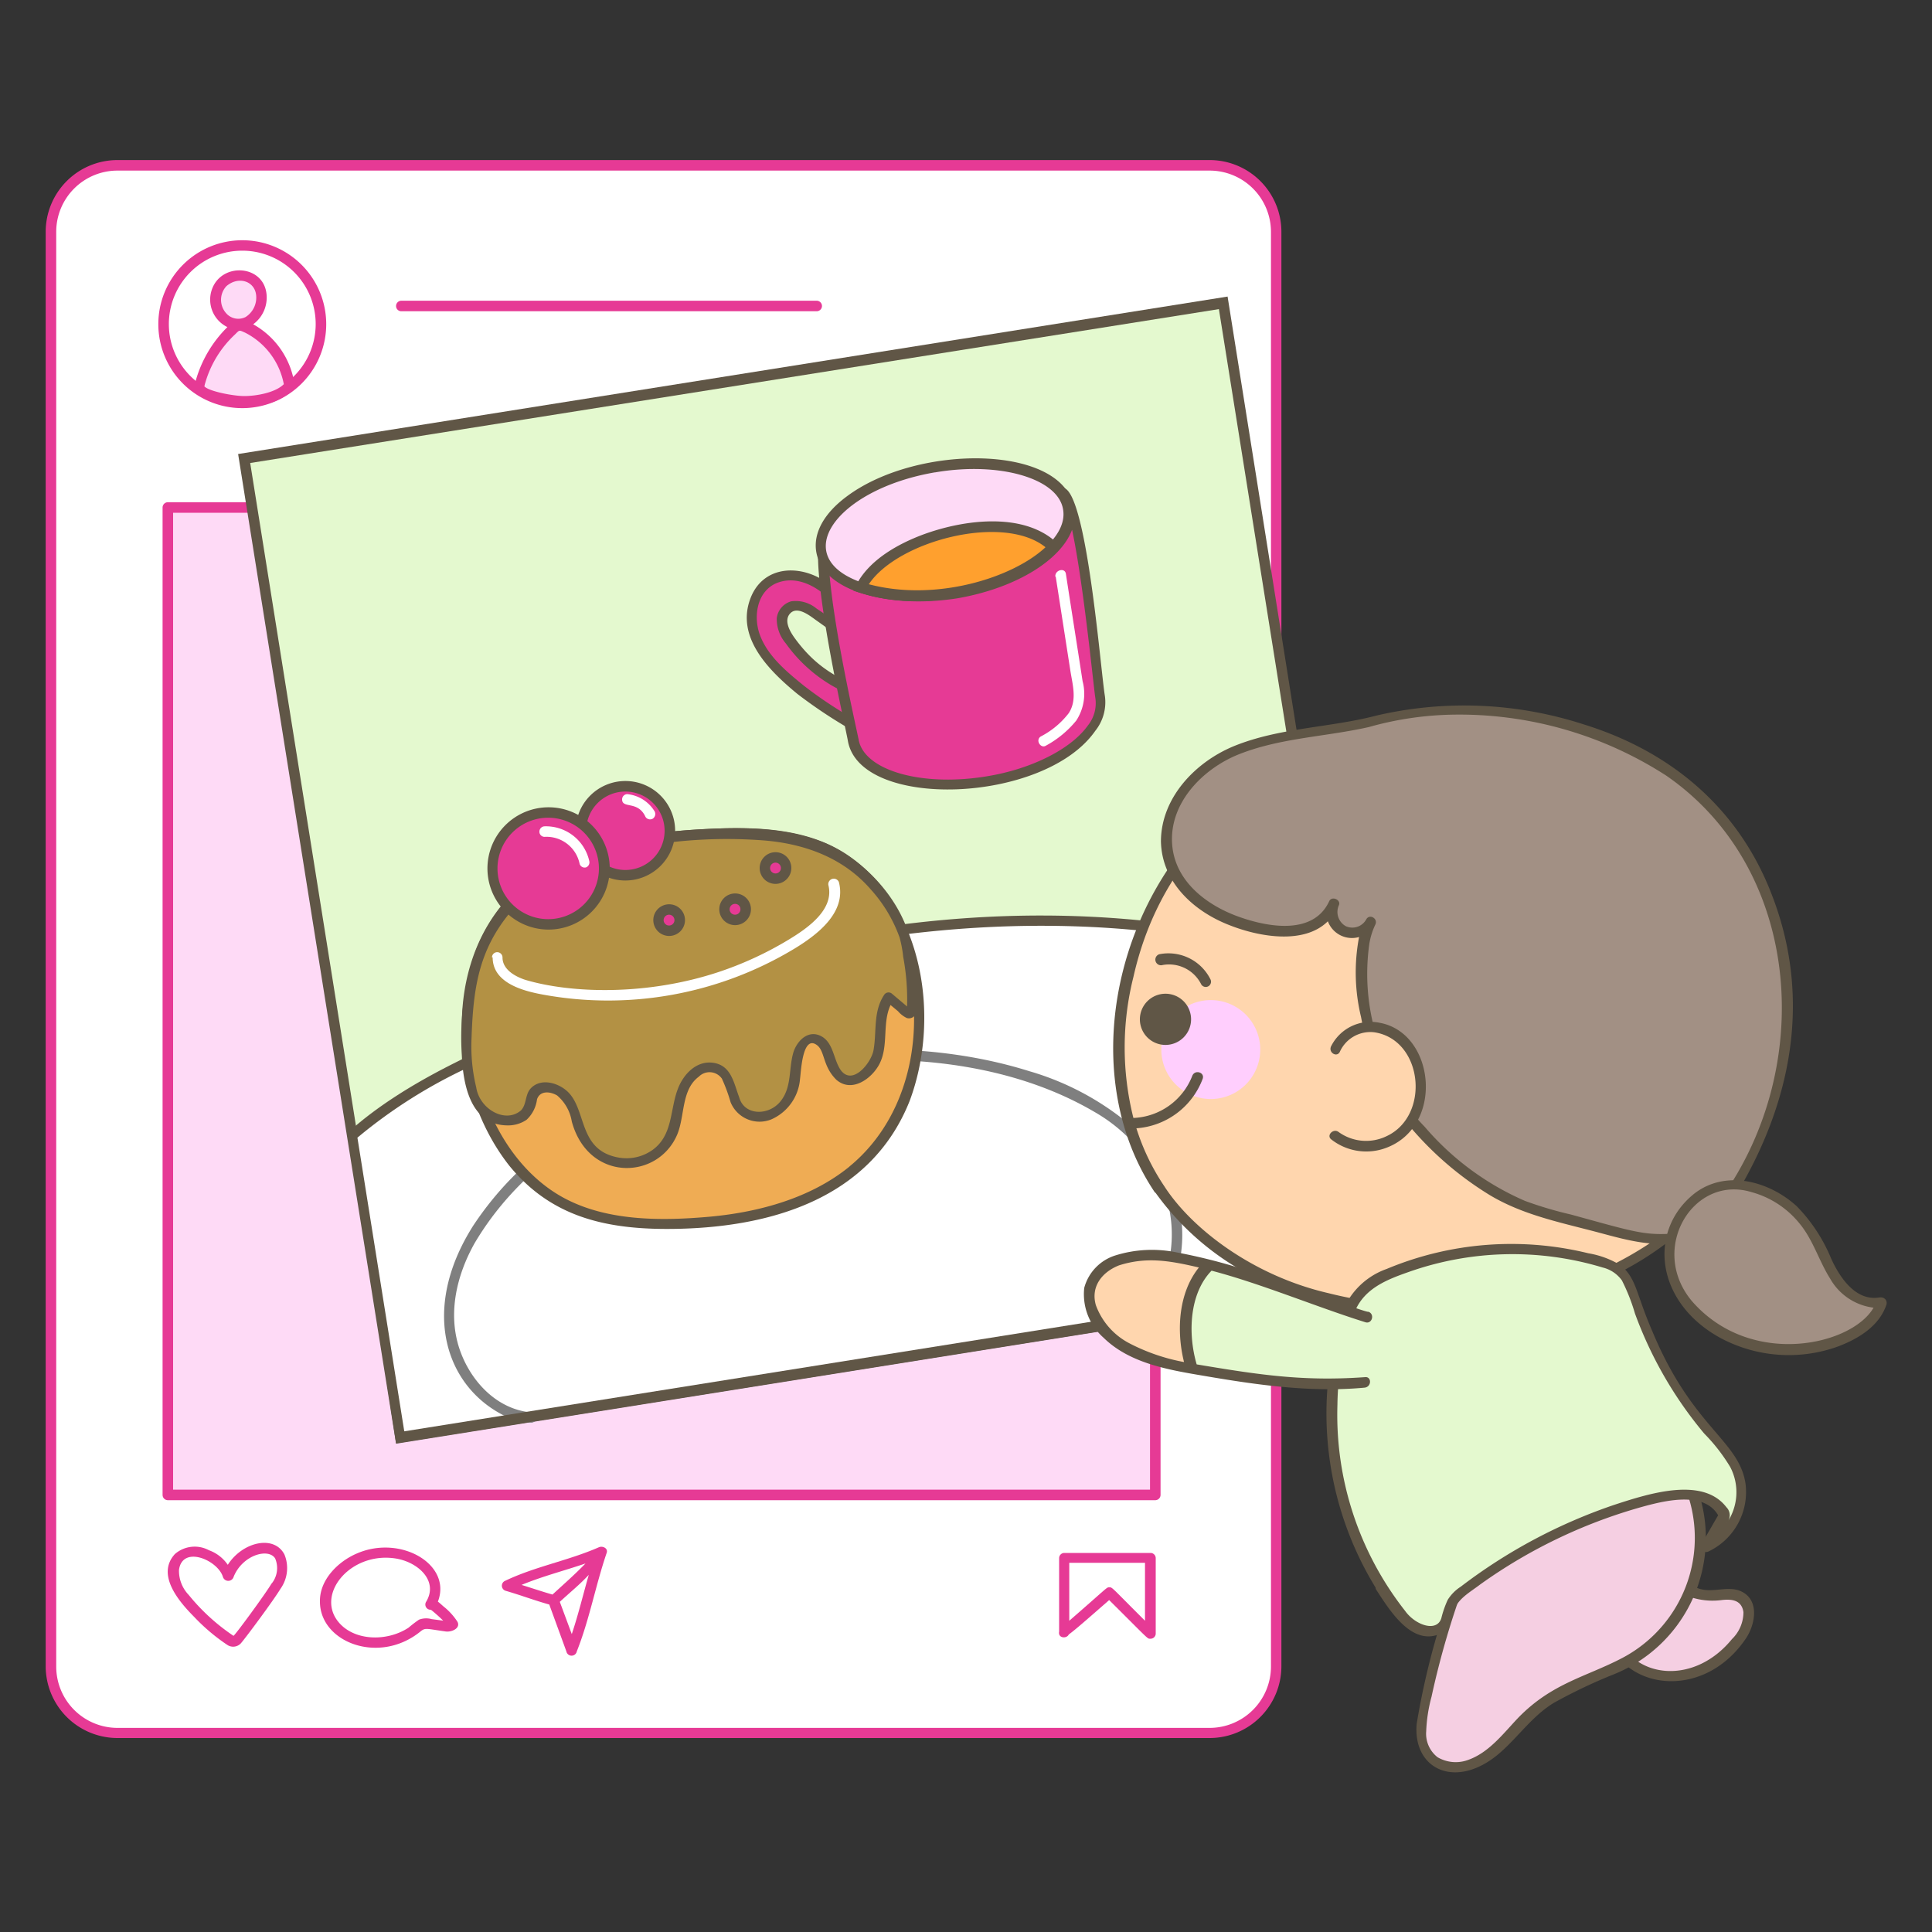 <svg xmlns="http://www.w3.org/2000/svg" viewBox="0 0 400 400" id="Post-On-Instagram--Streamline-Seoul.svg" height="400" width="400"><rect x="0" y="0" width="400" height="400" fill="#333333" stroke="none"/><desc>Post On Instagram Streamline Illustration: https://streamlinehq.com</desc><title>post-on-instagram</title><g><path d="M24.32 34.14h226.12s13.78 0 13.78 13.78v297.04s0 13.78 -13.78 13.78H24.32s-13.78 0 -13.78 -13.78V47.92s0 -13.78 13.78 -13.78" fill="#ffffff" stroke-width="1"></path><path d="M265.3 48a14.86 14.86 0 0 0 -14.86 -14.86H24.32A14.86 14.86 0 0 0 9.46 48v296.96a14.88 14.88 0 0 0 14.86 14.88h226.12a14.88 14.88 0 0 0 14.86 -14.88Zm-2.16 297.04a12.72 12.72 0 0 1 -12.7 12.7H24.32a12.7 12.7 0 0 1 -12.68 -12.7V48a12.68 12.68 0 0 1 12.68 -12.68h226.12a12.7 12.7 0 0 1 12.7 12.68Z" fill="#e63a95" stroke-width="1"></path><path d="M50.18 49.74a17.38 17.38 0 1 0 17.36 17.38 17.38 17.38 0 0 0 -17.36 -17.38Zm0 32.56a15.2 15.2 0 1 1 15.18 -15.18 15.22 15.22 0 0 1 -15.18 15.18Z" fill="#e63a95" stroke-width="1"></path><path d="M50.72 67.58a1.82 1.82 0 0 0 -2.46 0.34 23.28 23.28 0 0 0 -7.04 11.72c-0.26 1.12 1.24 1.74 2.3 2.18a18.6 18.6 0 0 0 11.88 0.56 7.36 7.36 0 0 0 4.6 -2.66 16.22 16.22 0 0 0 -9.28 -12.14Z" fill="#fedaf6" stroke-width="1"></path><path d="M53.68 59.7c-2 -5.08 -10.58 -2.34 -8.96 3.62a4.72 4.72 0 0 0 6 3.52 5.68 5.68 0 0 0 2.96 -7.14Z" fill="#fedaf6" stroke-width="1"></path><path d="M60.94 79.34a16.98 16.98 0 0 0 -8.52 -12.2 6.86 6.86 0 0 0 2.76 -6.26c-0.64 -6.14 -9.42 -6.62 -11.34 -0.86a6.32 6.32 0 0 0 3.24 7.7 25.2 25.2 0 0 0 -6.56 11.12 2.64 2.64 0 0 0 0.16 2.32c2.58 3.3 15.66 4.92 20.16 -0.88a0.96 0.96 0 0 0 0.1 -0.94Zm-14.18 -14.56a4.16 4.16 0 0 1 0.12 -5.54c2.46 -2.1 5.68 -1.08 6.12 1.64a4.76 4.76 0 0 1 -2.16 4.76 3.34 3.34 0 0 1 -4.08 -0.86ZM50.54 82c-2.12 0 -7.22 -0.94 -8.22 -2a4.98 4.98 0 0 1 0.18 -0.74 22 22 0 0 1 6.14 -10c1 -0.98 0.8 -0.96 2.12 -0.38a15.12 15.12 0 0 1 8 10.66c-1.74 1.76 -5.7 2.46 -8.22 2.46Z" fill="#e63a95" stroke-width="1"></path><path d="M169.08 64.44h-86a1.08 1.08 0 0 1 -1.08 -1.08 1.1 1.1 0 0 1 1.08 -1.1h86a1.1 1.1 0 0 1 1.1 1.1 1.1 1.1 0 0 1 -1.1 1.08Z" fill="#e63a95" stroke-width="1"></path><path d="M34.76 105.08H239.2v204.44H34.76Z" fill="#fedaf6" stroke-width="1"></path><path d="M240.28 309.5a1.1 1.1 0 0 1 -1.1 1.1H34.76a1.1 1.1 0 0 1 -1.1 -1.1V105.08a1.1 1.1 0 0 1 1.1 -1.1h204.42a1.1 1.1 0 0 1 1.1 1.1Zm-204.44 -1.08h202.26V106.16H35.84Z" fill="#e63a95" stroke-width="1"></path><path d="M58.88 321.82c-2.18 -4.14 -8.72 -2.56 -11.72 2.16a8 8 0 0 0 -3.9 -3.02 6.24 6.24 0 0 0 -7.04 0.78c-4 4.34 0.98 10 4 13.04a40 40 0 0 0 6.9 5.82 2.18 2.18 0 0 0 2.76 -0.38c1.1 -1.28 6.76 -8.9 8.18 -11.26a7.38 7.38 0 0 0 0.82 -7.14Zm-2.64 6c-1.16 2 -7.62 10.82 -7.9 10.86a42.22 42.22 0 0 1 -9.28 -8.48 7.2 7.2 0 0 1 -2 -5.2c0.74 -5.12 8 -2 9.08 1.44a1.16 1.16 0 0 0 2.24 0c1.82 -4.48 7.16 -6 8.58 -3.8a5.1 5.1 0 0 1 -0.72 5.22Z" fill="#e63a95" stroke-width="1"></path><path d="M94.72 335.78a13.08 13.08 0 0 0 -2.92 -3.2c-0.32 -0.28 -0.72 -0.66 -1.14 -0.98 2.96 -7.7 -7.68 -13.88 -16.7 -10 -4 1.68 -7.82 5.52 -7.72 10 0 8.44 12.26 13.16 20.84 6.16 0.98 -0.78 1.1 -0.56 5.06 0 1.34 0.24 3.26 -0.64 2.58 -1.98Zm-5.36 -0.56a4.2 4.2 0 0 0 -2.62 0.12 24.76 24.76 0 0 0 -2.16 1.66c-4.62 3.02 -11.6 2.74 -14.74 -1.48 -4.34 -5.86 3.08 -14.48 12.38 -12.8 4.54 0.86 8.56 4.7 6 8.92a1.08 1.08 0 0 0 1 1.64 32.1 32.1 0 0 1 2.54 2.26Z" fill="#e63a95" stroke-width="1"></path><path d="M124 320.34c-6.38 2.8 -13.32 4 -19.56 7.02a1.1 1.1 0 0 0 0.26 2c3.04 0.88 6 2 9.02 2.84l3.54 9.7a1.1 1.1 0 0 0 2.16 0c2.6 -6.52 3.88 -13.62 6.16 -20.32 0.42 -1.02 -0.82 -1.58 -1.58 -1.24Zm-9.6 9.8c-2.16 -0.62 -4.28 -1.34 -6.42 -2 4.3 -1.78 8.84 -2.94 13.24 -4.44 -2.24 2.3 -3.74 3.6 -6.84 6.44Zm1.5 1.5c2.66 -2.44 4 -3.46 6 -5.58 -1.16 4 -2.16 8.22 -3.52 12.26Z" fill="#e63a95" stroke-width="1"></path><path d="M238.14 339.28c-0.62 0 -0.16 0.28 -8.5 -8 -4.74 4.14 -7.08 6.2 -8.36 7.12 -0.44 0.94 -2.28 0.78 -2 -0.6v-15.2a1.08 1.08 0 0 1 1.08 -1.08h17.84a1.08 1.08 0 0 1 1.08 1.08v15.66a1.08 1.08 0 0 1 -1.14 1.02Zm-8.46 -10.64c0.64 0 0.24 -0.2 7.38 6.92v-12h-15.68v12c8.18 -7.1 7.68 -6.92 8.3 -6.92Z" fill="#e63a95" stroke-width="1"></path><path d="M360 330.36a7.76 7.76 0 0 0 -4.22 -0.16c-4.64 0.6 -9.64 -2 -9 -6.7L334 339.2a12.88 12.88 0 0 0 12.68 7.86 18.42 18.42 0 0 0 13.38 -7.74c2.38 -2.84 3.18 -7.1 -0.06 -8.96Z" fill="#f5cfe2" stroke-width="1"></path><path d="M360.28 329.38c-2.34 -0.94 -4.98 0.12 -7.42 -0.22s-5.5 -2.32 -5.04 -5.26c0.18 -1.38 -1.9 -2 -2.18 -0.6a7.02 7.02 0 0 0 5.24 7.62 14.36 14.36 0 0 0 5.54 0.36c2.16 -0.26 4.18 0 4.54 2.5a7.74 7.74 0 0 1 -2.38 5.58c-7.7 9.46 -20 8.28 -23.64 -0.46 -0.5 -1.3 -2.58 -0.74 -2.16 0.58h0.16c4 10.64 20 12.3 28.48 -0.18 2.02 -2.94 3 -8.18 -1.14 -9.92Z" fill="#605646" stroke-width="1"></path><path d="m349.06 305.62 -46.58 21.16a183.42 183.42 0 0 0 -7.72 26.96c-0.66 3.38 -1.16 7.34 1.14 9.88a6.58 6.58 0 0 0 4.7 2.16c8 0.24 11.6 -7.08 16.96 -11.66 6.52 -5.58 15.54 -7.2 22.56 -12a29.4 29.4 0 0 0 8.94 -36.5Z" fill="#f5cfe2" stroke-width="1"></path><path d="M301.54 326.5a156.56 156.56 0 0 0 -8.24 30.46c-0.8 9.64 8.54 13.76 17.52 5.7 3.74 -3.34 6.52 -7.44 10.88 -10.1a108.24 108.24 0 0 1 12.4 -5.9 30.42 30.42 0 0 0 16 -41.56c-0.66 -1.26 -2.52 -0.16 -2 1.08A28.1 28.1 0 0 1 336 343.2c-7.58 4 -14.64 5.2 -21.7 12.48 -3.06 3.22 -6 7.16 -10.36 8.7a7.42 7.42 0 0 1 -6.3 -0.56 6.16 6.16 0 0 1 -2.36 -5.38 31.8 31.8 0 0 1 1.1 -7.14 175.32 175.32 0 0 1 7.1 -24.18c0.48 -1.3 -1.6 -1.86 -2.16 -0.56Z" fill="#605646" stroke-width="1"></path><path d="m50.554 94.961 202.71 -32.251 32.251 202.71 -202.71 32.251Z" fill="#e4f9cf" stroke-width="1"></path><path d="M82 298.9 49.3 94l204.86 -32.6 32.6 204.86ZM51.8 95.86l32 200.56 200.56 -32 -32 -200.42Z" fill="#605646" stroke-width="1"></path><path d="M163.6 132.92c-1.78 -2.3 -2.66 -5.38 -0.3 -7.08 1.74 -1.04 4 0.18 5.56 1.36l5.84 4.12a19.16 19.16 0 0 0 -0.94 -6.7c-3.64 -4.7 -9.76 -7.26 -14.74 -4a9.74 9.74 0 0 0 -2.64 11.12A23.6 23.6 0 0 0 164 141.24a85.36 85.36 0 0 0 15.06 10.16c-0.08 -12.04 -5.82 -6.04 -15.46 -18.48Z" fill="#e63a95" stroke-width="1"></path><path d="M164.66 132.28c-0.98 -1.32 -2.52 -3.76 -1.04 -5.3s4 0.46 5.22 1.34l5.4 3.84c0.74 0.54 1.58 -0.18 1.64 -0.92a13.48 13.48 0 0 0 -1.76 -7.88c-5.3 -6.54 -15.48 -7.56 -18.66 0.3 -3.32 8.22 3.78 15.2 9.62 20a100.3 100.3 0 0 0 13.4 8.68 1.08 1.08 0 0 0 1.62 -0.92c0 -12.82 -6.92 -7.56 -15.44 -19.14Zm-7.36 -0.9c-1.32 -3.66 -0.64 -8.68 3.22 -10.54 4.46 -2 9.06 0.76 12 4a16.28 16.28 0 0 1 1.08 4.32c-1.5 -1.08 -3 -2.16 -4.54 -3.16a6.74 6.74 0 0 0 -5.26 -1.5A4.14 4.14 0 0 0 160.82 128a7.8 7.8 0 0 0 1.88 5.22A30.84 30.84 0 0 0 172 141.8c1.7 1.04 3.82 1.72 4.86 3.54a12 12 0 0 1 1.06 4.16A88 88 0 0 1 166.48 142c-3.58 -2.9 -7.56 -6.16 -9.18 -10.62Z" fill="#605646" stroke-width="1"></path><path d="M274.32 199.48C232.74 186 178.5 186.14 116 211.6c-14.38 5.78 -31.6 13.16 -43.14 23.52l10 62.46 202.72 -32.28 -10.48 -65.5Z" fill="#ffffff" stroke-width="1"></path><path d="M109.8 292.4c-7.04 -0.7 -12.42 -6.52 -14.64 -13.04 -2.52 -7.42 -0.6 -15.4 3.12 -22 8.44 -14.24 22.14 -24 37.44 -29.42 28 -10.54 65.08 -12.92 90.96 2.32a33.5 33.5 0 0 1 14.52 16.84 26.18 26.18 0 0 1 -5.6 26.3c-0.94 1.02 0.58 2.56 1.54 1.52 11.54 -12.44 9.6 -31.16 -3.14 -42a57.32 57.32 0 0 0 -20.88 -11.14c-23.68 -7.42 -51.34 -5.2 -74.3 2.76 -16.82 5.2 -31.18 14.62 -40.82 29.18 -11.2 17.6 -5.68 33.66 6.82 39.58a17.7 17.7 0 0 0 5.06 1.24c1.4 0.14 1.4 -2 0 -2.18Z" fill="#7f7f7f" stroke-width="1"></path><path d="m82 298.82 -9.78 -64.5c11.78 -10.58 28.86 -17.84 43.46 -23.74 43.02 -17.52 89.42 -26 135.36 -18A155.72 155.72 0 0 1 276 199l10.7 67.22Zm-8 -63.28 9.7 60.8 200.56 -32 -10.16 -63.82a170.62 170.62 0 0 0 -23.54 -5.88c-36.58 -6.42 -75.1 -2 -110.48 9.24a371.5 371.5 0 0 0 -42.94 17.04A104.52 104.52 0 0 0 74 235.54Z" fill="#605646" stroke-width="1"></path><path d="M111.54 245.86c6.96 5.62 15.56 7.58 27.4 7.5A72 72 0 0 0 166 248.58c15.58 -6.52 23.66 -19.12 24.3 -35.78 0.56 -13.82 -4.68 -28.84 -16.7 -35.68 -6.88 -3.88 -15.22 -4.66 -23.02 -4.54 -24 0.38 -50.52 6.52 -53.52 34.52 -1.58 14.42 3.16 29.6 14.48 38.76Z" fill="#efac54" stroke-width="1"></path><path d="M175.88 177.3c-8.72 -6.12 -20.12 -6.18 -30.42 -5.62 -15.3 0.8 -33.16 4 -42.74 17.24 -10.96 15.12 -8.62 38.12 2.8 52.52 8.34 10.14 19.12 12.98 32.46 13 21.68 0 42.3 -6.38 50.32 -26.42 6.3 -16.72 3.22 -39.74 -12.42 -50.72Zm0 64.22c-8 6.52 -18.68 9.44 -28.88 10.38 -9.64 0.86 -20.56 0.98 -29.44 -3.46 -16.98 -8.44 -25.2 -34.6 -16 -53.68 6.82 -14 23.02 -18.88 37.44 -20.42 9.08 -0.98 18.94 -1.5 27.78 1.16a30.14 30.14 0 0 1 19.36 18.76c6.18 15.9 3.34 36.1 -10.28 47.26Z" fill="#605646" stroke-width="1"></path><path d="M121.82 237.1a10.22 10.22 0 0 0 17.12 -2.46c1.34 -2.94 1.2 -6.38 2.42 -9.4s4.88 -5.58 7.58 -3.78 2.18 5.62 4 8a6 6 0 0 0 8 0.32 10.9 10.9 0 0 0 3.62 -7.88c0.18 -2.88 0.76 -6.98 3.64 -6.86 3.36 0.18 2.9 5.78 5.54 7.86 3 2.4 7.24 -1.52 8 -5.3s0 -8 2.16 -11.12l3.7 3.24c2.62 2.3 0 -14.98 -0.5 -16a32.28 32.28 0 0 0 -13.6 -16.54c-6.9 -3.88 -15.22 -4.66 -23.02 -4.54 -24 0.38 -50.52 6.52 -53.52 34.52 -0.62 5.88 -1.46 17.24 2.36 22.22 2.52 3.28 8.68 3.64 10.14 -0.24a16.98 16.98 0 0 1 0.8 -2.6c1.38 -2.46 5.44 -1.44 7.04 0.88 2.12 2.98 1.76 6.58 4.52 9.68Z" fill="#b39144" stroke-width="1"></path><path d="M189.78 204.68c-0.18 -2.52 -0.48 -5.06 -0.88 -7.56 -0.7 -7.6 -7.26 -17.58 -17.72 -22.42 -8 -3.4 -16.9 -3.48 -25.42 -3.04 -20.48 1.04 -40.86 6.86 -47.64 26.22a55.76 55.76 0 0 0 -2.5 20.68c0.26 6 1.8 14.36 9.4 14.44a6.8 6.8 0 0 0 4 -1.16 6.96 6.96 0 0 0 2.16 -4.22c0.62 -1.88 2.72 -1.66 4.16 -0.82a8.94 8.94 0 0 1 3.04 5.38c3.38 12.54 17.78 12.2 21.82 2.74 1.62 -3.82 0.82 -9.3 4.48 -12a3.12 3.12 0 0 1 4.78 0.4 34.76 34.76 0 0 1 1.8 4.88 6.48 6.48 0 0 0 8.38 3.58 10 10 0 0 0 6 -8.44c0.2 -1.28 0.46 -9.22 3.5 -6.96 1.68 1.24 1.14 4.32 4 7.16 3.16 2.78 7.28 -0.14 8.9 -3.18 2 -3.78 0.56 -8.48 2.34 -12.28l1.54 1.28a5.6 5.6 0 0 0 1.8 1.4 1.5 1.5 0 0 0 1.78 -0.68 10 10 0 0 0 0.28 -5.4Zm-5.06 1.1a1.08 1.08 0 0 0 -1.68 0.22c-2.3 3.5 -1.5 7.54 -2.18 11.4 -0.46 2.66 -4.46 7.64 -6.9 4 -1.38 -2.16 -1.42 -5.28 -3.68 -6.72 -2.72 -1.68 -5.16 0.6 -6 3.14 -1.04 3.46 -0.28 7.26 -2.72 10.24s-7.46 2.96 -8.52 -0.88c-1.08 -2.82 -1.6 -6.52 -5.24 -7.12s-6.34 2.44 -7.44 5.34c-1.7 4.36 -0.98 9.66 -5.34 12.74a9.32 9.32 0 0 1 -7.16 1.48c-8.28 -1.64 -6.3 -10 -10.48 -13.74 -2 -1.78 -5.48 -2.7 -7.5 -0.54 -1.2 1.3 -0.82 3.3 -2 4.54 -3.2 2.8 -8.58 -0.2 -9.28 -4.74a36 36 0 0 1 -0.98 -10c0.34 -10.3 1.4 -18.26 8 -26.22C113.54 179.64 126 176 137.46 174.56A100.48 100.48 0 0 1 158.12 174c8.46 0.68 16.46 3.58 22.14 10.12a29.8 29.8 0 0 1 6 10 25.04 25.04 0 0 1 0.74 4 47.8 47.8 0 0 1 0.8 10.26Z" fill="#605646" stroke-width="1"></path><path d="M120.26 172a9.22 9.22 0 1 0 18.44 0 9.22 9.22 0 1 0 -18.44 0" fill="#e63a95" stroke-width="1"></path><path d="M129.48 182.3A10.3 10.3 0 1 1 139.78 172a10.32 10.32 0 0 1 -10.3 10.3Zm0 -18.42A8.12 8.12 0 1 0 137.6 172a8.14 8.14 0 0 0 -8.12 -8.12Z" fill="#605646" stroke-width="1"></path><path d="M101.98 179.8a11.58 11.58 0 1 0 23.16 0 11.58 11.58 0 1 0 -23.16 0" fill="#e63a95" stroke-width="1"></path><path d="M113.56 192.46a12.66 12.66 0 1 1 12.68 -12.66 12.68 12.68 0 0 1 -12.68 12.66Zm0 -23.16A10.5 10.5 0 1 0 124 179.8a10.52 10.52 0 0 0 -10.44 -10.5Z" fill="#605646" stroke-width="1"></path><path d="M136.34 190.5a2.2 2.2 0 1 0 4.4 0 2.2 2.2 0 1 0 -4.4 0" fill="#e63a95" stroke-width="1"></path><path d="M138.54 193.78a3.28 3.28 0 1 1 3.28 -3.28 3.28 3.28 0 0 1 -3.28 3.28Zm0 -4.4a1.12 1.12 0 1 0 1.1 1.12 1.12 1.12 0 0 0 -1.1 -1.12Z" fill="#605646" stroke-width="1"></path><path d="M150 188.26a2.2 2.2 0 1 0 4.4 0 2.2 2.2 0 1 0 -4.4 0" fill="#e63a95" stroke-width="1"></path><path d="M152.2 191.54a3.28 3.28 0 1 1 3.28 -3.28 3.3 3.3 0 0 1 -3.28 3.28Zm0 -4.4a1.12 1.12 0 1 0 1.1 1.12 1.1 1.1 0 0 0 -1.1 -1.12Z" fill="#605646" stroke-width="1"></path><path d="M158.36 179.72a2.2 2.2 0 1 0 4.4 0 2.2 2.2 0 1 0 -4.4 0" fill="#e63a95" stroke-width="1"></path><path d="M160.56 183a3.28 3.28 0 1 1 3.28 -3.28 3.3 3.3 0 0 1 -3.28 3.28Zm0 -4.4a1.12 1.12 0 1 0 1.12 1.12 1.12 1.12 0 0 0 -1.12 -1.12Z" fill="#605646" stroke-width="1"></path><path d="M102 198.22c0 5.26 6.2 6.92 10.3 7.68a74.68 74.68 0 0 0 52.16 -9.48c4.7 -2.86 10.86 -7.48 9.22 -13.8a1.14 1.14 0 0 0 -2.18 0.6c1.32 5.16 -4.48 9.06 -8.24 11.34a71.78 71.78 0 0 1 -14.46 6.68c-14.82 4.92 -30.46 4.46 -40 1.64 -2.18 -0.7 -4.78 -2.18 -4.76 -4.66a1.1 1.1 0 0 0 -1.1 -1.08 1.08 1.08 0 0 0 -1.08 1.08Z" fill="#ffffff" stroke-width="1"></path><path d="M227.8 144.38c-0.52 -3.02 -4 -40.62 -7.7 -42.22h-0.28a7.3 7.3 0 0 1 1.46 3.2c1.24 7.14 -9.24 14.92 -23.36 17.38 -13.28 2.14 -25.06 -1.18 -27.46 -7.42 0.24 11.46 5.66 35.04 6.14 37.86 1.24 7.16 13.7 10.86 27.84 8.54s24.6 -10.18 23.36 -17.34Z" fill="#e63a95" stroke-width="1"></path><path d="M175.54 153.36c-0.5 -2.9 -6 -26.48 -6.18 -38l2 -0.42c2.24 5.8 13.8 8.74 26.28 6.72 13.28 -2.3 23.58 -9.68 22.46 -16.12a9.64 9.64 0 0 0 -2.62 -4.46l2.94 0c4.7 2 7.48 38 8.34 43.04a9.48 9.48 0 0 1 -2 7.2c-10.56 15.14 -48.76 16.44 -51.22 2.04Zm-3.78 -34.28c1.08 12.28 5.44 31.16 6 34 1.1 6.44 13.04 9.88 26.58 7.64 9.22 -1.5 17.42 -5.64 20.88 -10.5a7.36 7.36 0 0 0 1.58 -5.58c-0.36 -2 -2.4 -23.5 -4.84 -34.96 -2.34 6.3 -11.64 12.1 -23.78 14.2 -11.32 1.76 -21.62 -0.26 -26.42 -4.8Z" fill="#605646" stroke-width="1"></path><path d="M193.44 96.72c14.14 -2.42 26.58 1.42 27.82 8.58S212 120.22 198 122.64s-26.7 -1.4 -28 -8.64 9.3 -14.84 23.44 -17.28Z" fill="#fedaf6" stroke-width="1"></path><path d="M189.54 124.46c-7.88 0 -19.2 -2.42 -20.54 -10.2 -0.66 -3.88 1.6 -8 6.34 -11.5 14.66 -10.94 44.76 -10.76 46.98 2.34 1.36 7.88 -9.3 16 -24.24 18.62a50.48 50.48 0 0 1 -8.54 0.74Zm4 -26.66c-20.7 3.56 -30.96 18 -14.16 23.12 17.5 5.38 42.44 -5.44 40.72 -15.44 -1.02 -6.44 -13.18 -9.96 -26.48 -7.68Z" fill="#605646" stroke-width="1"></path><path d="M178.24 121.64c14.84 4.48 32.68 -0.86 39.8 -8.4 -9.4 -9.08 -34.46 -2.04 -39.8 8.4Z" fill="#ffa02e" stroke-width="1"></path><path d="M190 124.46a42.44 42.44 0 0 1 -13.32 -2.16l0.58 -1.16c2.76 -5.38 8.94 -8.6 13.62 -10.38 8.76 -3.28 21.2 -4.8 28 1.7l0.76 0.74 -0.72 0.78c-6.52 6.82 -19.5 10.48 -28.92 10.48Zm-10.12 -3.5c13.8 3.66 29.72 -1.26 36.58 -7.66 -8.78 -7.06 -30.62 -1.3 -36.58 7.66Z" fill="#605646" stroke-width="1"></path><path d="m218.58 119.4 3.04 19.54c0.46 2.92 1.4 6 -0.34 8.7a17.36 17.36 0 0 1 -5.8 4.84c-1.18 0.74 0 2.62 1.1 1.88a21.02 21.02 0 0 0 6.24 -5.16 10.12 10.12 0 0 0 1.32 -8.16c-1.14 -7.42 -2.32 -14.82 -3.46 -22.24 -0.22 -1.36 -2.32 -0.78 -2.18 0.6Z" fill="#ffffff" stroke-width="1"></path><path d="M122 178.26a9.2 9.2 0 0 0 -9.24 -7.18 1.1 1.1 0 0 0 -1.08 1.1 1.06 1.06 0 0 0 1.06 1.08A7 7 0 0 1 120 178.82a1.08 1.08 0 0 0 1.34 0.76 1.12 1.12 0 0 0 0.66 -1.32Z" fill="#ffffff" stroke-width="1"></path><path d="M135.54 168a7.5 7.5 0 0 0 -5.66 -3.58 1.08 1.08 0 0 0 -1.08 1.08c0 2 3.28 0.2 4.84 3.62a1.12 1.12 0 0 0 1.5 0.38 1.16 1.16 0 0 0 0.4 -1.5Z" fill="#ffffff" stroke-width="1"></path><path d="M356 244.16c11.82 -19.1 12.14 -52.8 -2.4 -70.38 -26.84 -30.44 -81.06 -28.34 -105.78 0a67.42 67.42 0 0 0 -15.22 53.64c9.24 54.18 97.4 56.44 123.4 16.74Z" fill="#ffd6ae" stroke-width="1"></path><path d="M240.44 217.3a10.24 10.24 0 1 0 20.48 0 10.24 10.24 0 1 0 -20.48 0" fill="#ffcefd" stroke-width="1"></path><path d="M364 193.8a47.74 47.74 0 0 0 -24 -32.78 78.26 78.26 0 0 0 -77.68 -0.58c-30.48 17.8 -40.84 60 -23.36 86.22a1.04 1.04 0 0 0 0.32 0.34A56.5 56.5 0 0 0 266 267.16c28.46 10.5 65.56 5.36 86 -16 13.1 -14.4 16.4 -38.12 12 -57.36Zm-1.66 30.66c-2.62 14.2 -9.06 25.4 -21.28 33.28 -19.58 12.76 -44.7 15.36 -66 10 -15.62 -3.6 -28.32 -13.32 -34 -22.14a46.48 46.48 0 0 1 -5.78 -12 15.86 15.86 0 0 0 13.72 -10.24c0.48 -1.34 -1.62 -2 -2.16 -0.6a13.68 13.68 0 0 1 -12.18 8.7 59.78 59.78 0 0 1 0 -29.18c12 -53.62 80.12 -63.18 114.24 -32.1a42.5 42.5 0 0 1 10.66 15.84 70.24 70.24 0 0 1 2.84 38.44Z" fill="#605646" stroke-width="1"></path><path d="M350.42 292.64a91.28 91.28 0 0 1 -12.28 -23.78c-1.88 -5.48 -2.58 -6.52 -8.18 -8a66 66 0 0 0 -38 1c-6.52 2.18 -11.28 4 -13.5 10.64a67.7 67.7 0 0 0 10.7 60.72 12.74 12.74 0 0 0 4.16 3.84 5.04 5.04 0 0 0 5.36 -0.3c0.98 -0.82 0.94 -4.8 3.1 -6.52a107.5 107.5 0 0 1 41.1 -20c5.12 -1.2 12 -1.22 14 3.58l-3.76 6.52a12.74 12.74 0 0 0 7.2 -10.18c0.68 -7.46 -6 -12.16 -9.9 -17.52Z" fill="#e4f9cf" stroke-width="1"></path><path d="M361.4 307.24c-1.32 -9.1 -11 -11.58 -19.32 -31.66 -3.36 -7.7 -3.24 -10.94 -6.58 -13.64a18.76 18.76 0 0 0 -6.64 -2.46 66.92 66.92 0 0 0 -41.76 3.24 15.26 15.26 0 0 0 -9.76 10.78 68.98 68.98 0 0 0 7.46 55.2 0.9 0.9 0 0 0 0.2 0.54c2.62 4 7.24 11.64 13.16 9.02 2 -0.88 2.18 -2.62 2.72 -4.48 0.86 -2.76 3.3 -4 5.56 -5.72a106.8 106.8 0 0 1 34.48 -16.34c4.42 -1.16 12 -2.84 14.8 2l-3.46 6a1.1 1.1 0 0 0 1.5 1.48 13.64 13.64 0 0 0 7.64 -13.96Zm-3.84 8a2.34 2.34 0 0 0 -0.12 -3.18c-4.88 -6.36 -15.8 -2.94 -23.28 -0.48a111 111 0 0 0 -31.72 16.92 8.76 8.76 0 0 0 -2.7 2.72 20.64 20.64 0 0 0 -1.32 3.78c-0.9 3.02 -5.4 1.5 -7.52 -1.5a65.68 65.68 0 0 1 -14 -42.66 56.94 56.94 0 0 1 3.68 -19.48c2 -4.62 6.52 -6.42 11.04 -8a64.48 64.48 0 0 1 40.18 -0.94 6.88 6.88 0 0 1 4 2.68 39.54 39.54 0 0 1 2.7 6.84 82.92 82.92 0 0 0 14.34 24.86 36.9 36.9 0 0 1 5.38 6.92 11.24 11.24 0 0 1 -0.66 11.54Z" fill="#605646" stroke-width="1"></path><path d="M235.36 260c-4.12 0.32 -8.78 2.46 -9.66 6.52a8.98 8.98 0 0 0 1.68 7.32c4.36 6.52 13.04 8.44 20.9 9.78 11.38 2 22.92 3.76 34.36 2.64l0.36 -13.58c-20.22 -6.22 -34.74 -13.64 -47.64 -12.68Z" fill="#e4f9cf" stroke-width="1"></path><path d="M250.38 261.86a46 46 0 0 0 -15.02 -1.8c-4.1 0.4 -8.7 2.46 -9.66 6.5a9.26 9.26 0 0 0 1.68 7.34c4.18 6.12 12 8.16 19.42 9.48 -2.38 -7.38 -1.74 -16.5 3.58 -21.52Z" fill="#ffd6ae" stroke-width="1"></path><path d="M282.66 285.12c-12.88 0.92 -22 -0.48 -34.9 -2.64 -1.82 -6.18 -1.6 -14.6 3.08 -19.4 10.24 2.68 21.7 7.5 31.86 10.68 1.36 0.42 2 -1.7 0.6 -2.18 -0.12 0.36 -18.64 -6.58 -26 -8.84a116.36 116.36 0 0 0 -13.76 -3.46 25.38 25.38 0 0 0 -12.54 0.62 9.66 9.66 0 0 0 -6.52 6.74 12 12 0 0 0 4 10.32c5.42 5.32 13.5 6.66 20.7 7.88 10.98 1.88 22.16 3.5 33.32 2.46 1.5 -0.14 1.5 -2.3 0.16 -2.18Zm-55.78 -14.92c-1.1 -3.88 1.34 -6.86 4.8 -8.22 5.78 -1.84 10.6 -0.94 16.54 0.44 -4.26 5.28 -4.68 13.14 -3.08 19.58a40.3 40.3 0 0 1 -11.34 -3.9 14.5 14.5 0 0 1 -6.92 -7.9Z" fill="#605646" stroke-width="1"></path><path d="M241.32 205.74a5.3 5.3 0 1 0 5.28 5.28 5.3 5.3 0 0 0 -5.28 -5.28Z" fill="#605646" stroke-width="1"></path><path d="M240.7 199.8a7.44 7.44 0 0 1 8 4 1.08 1.08 0 0 0 1.88 -1.1 9.72 9.72 0 0 0 -10.54 -5.14 1.14 1.14 0 0 0 0.66 2.24Z" fill="#605646" stroke-width="1"></path><path d="M285.3 149.3c-10.42 2.82 -25.4 2.66 -34.38 8.94 -12.7 8.88 -12.58 23.78 0.9 31 6 3.22 20.26 7.24 24.28 -1.82a4.24 4.24 0 0 0 7.66 3.68c-4.68 9.18 0.68 30.42 5.7 37.32 8 10.7 18.78 20 31.3 23.14 4.12 1.04 15.4 4.2 19.56 4.88a15.86 15.86 0 0 0 12.18 -2.56c6.52 -5.02 11.78 -17.18 14.32 -24.8a62.42 62.42 0 0 0 -12.24 -61.44c-13.2 -14.74 -41.88 -24.92 -69.28 -18.34Z" fill="#a29084" stroke-width="1"></path><path d="M366.78 185.1c-6.94 -18 -21.06 -29.6 -38.88 -35.12a80.2 80.2 0 0 0 -42.88 -1.84c-9.72 2.54 -20 2.48 -29.46 6.3 -8 3.26 -15.2 10.68 -15.2 19.8 0.2 8.52 6.9 14.54 14.38 17.38 6 2.34 15.24 4 20.18 -0.88a5.32 5.32 0 0 0 6.46 3.26 39.28 39.28 0 0 0 0.4 16.52c1.24 6.42 2.96 13.2 6.76 18.4a68.28 68.28 0 0 0 19.88 18.5c6.66 4 14.12 5.56 21.56 7.5 7.06 1.84 15.2 4.58 22 0.42a27.4 27.4 0 0 0 7.78 -8.54c11.58 -19.54 15.18 -40.8 7.02 -61.7Zm-11.42 64.36a14.96 14.96 0 0 1 -10 6c-5.28 0.24 -8 -0.68 -20.1 -4a78.4 78.4 0 0 1 -9.56 -2.84 57.38 57.38 0 0 1 -20.74 -15.34 36.84 36.84 0 0 1 -9.56 -17.42 44.54 44.54 0 0 1 -1.9 -20.42 14.78 14.78 0 0 1 1.24 -4c0.62 -1.24 -1.16 -2.32 -1.86 -1.12a3.28 3.28 0 0 1 -4.24 1.44 3.38 3.38 0 0 1 -1.44 -4.34c0.5 -1.12 -1.46 -2 -2 -0.84 -3.2 6.96 -12.32 5.42 -18.16 3.42 -6.86 -2.3 -13.8 -7.34 -14.36 -15.22 -0.62 -8.48 6.24 -15.52 13.64 -18.54 8.7 -3.5 18.14 -3.68 27.12 -5.72a68 68 0 0 1 17.4 -2.56 78.96 78.96 0 0 1 44.16 12.64c28.46 19.66 31 61.52 10.36 88.86Z" fill="#605646" stroke-width="1"></path><path d="M345.8 257.16c0.94 -6 6 -12.3 13.7 -12a20 20 0 0 1 15.76 10.12c1.84 3.12 2.96 6.64 5.04 9.6s5.6 5.36 9.14 4.66a12.24 12.24 0 0 1 -6.64 6.8 28.6 28.6 0 0 1 -30.1 -3.06 16.88 16.88 0 0 1 -6.9 -16.12Z" fill="#a29084" stroke-width="1"></path><path d="M389.14 268.62c-4.98 0.84 -8.26 -4.2 -10 -8a34 34 0 0 0 -7.14 -10.88c-5.64 -5.16 -14.64 -7.68 -21.18 -2.64 -9.7 7.68 -8.16 22.62 5.54 30a30 30 0 0 0 24.22 1.66c4.2 -1.6 8.54 -4.22 10 -8.7 0.2 -0.98 -0.58 -1.56 -1.44 -1.44Zm-38.88 0.72c-8.98 -10.78 0.26 -26.18 12.32 -22.54a19.28 19.28 0 0 1 10 6.52c2.82 3.4 4 7.72 6.34 11.42a12 12 0 0 0 8.98 6c-4.52 7.86 -25.52 12.58 -37.64 -1.4Z" fill="#605646" stroke-width="1"></path><path d="M286 212.84a8 8 0 0 0 -9.5 4.34v18a10.7 10.7 0 0 0 13.7 -0.64c7.08 -6.74 4.36 -19.14 -4.2 -21.7Z" fill="#ffd6ae" stroke-width="1"></path><path d="M277.42 217.72a6.92 6.92 0 0 1 7.08 -4c10.14 1.48 11.72 17.32 2.52 21.54a9.72 9.72 0 0 1 -9.86 -0.88c-1.08 -0.86 -2.62 0.68 -1.54 1.52a11.74 11.74 0 0 0 10.64 2c12.9 -4 11.1 -24 -0.6 -26.14a9.16 9.16 0 0 0 -10.1 4.92c-0.54 1.32 1.3 2.32 1.86 1.04Z" fill="#605646" stroke-width="1"></path></g></svg>